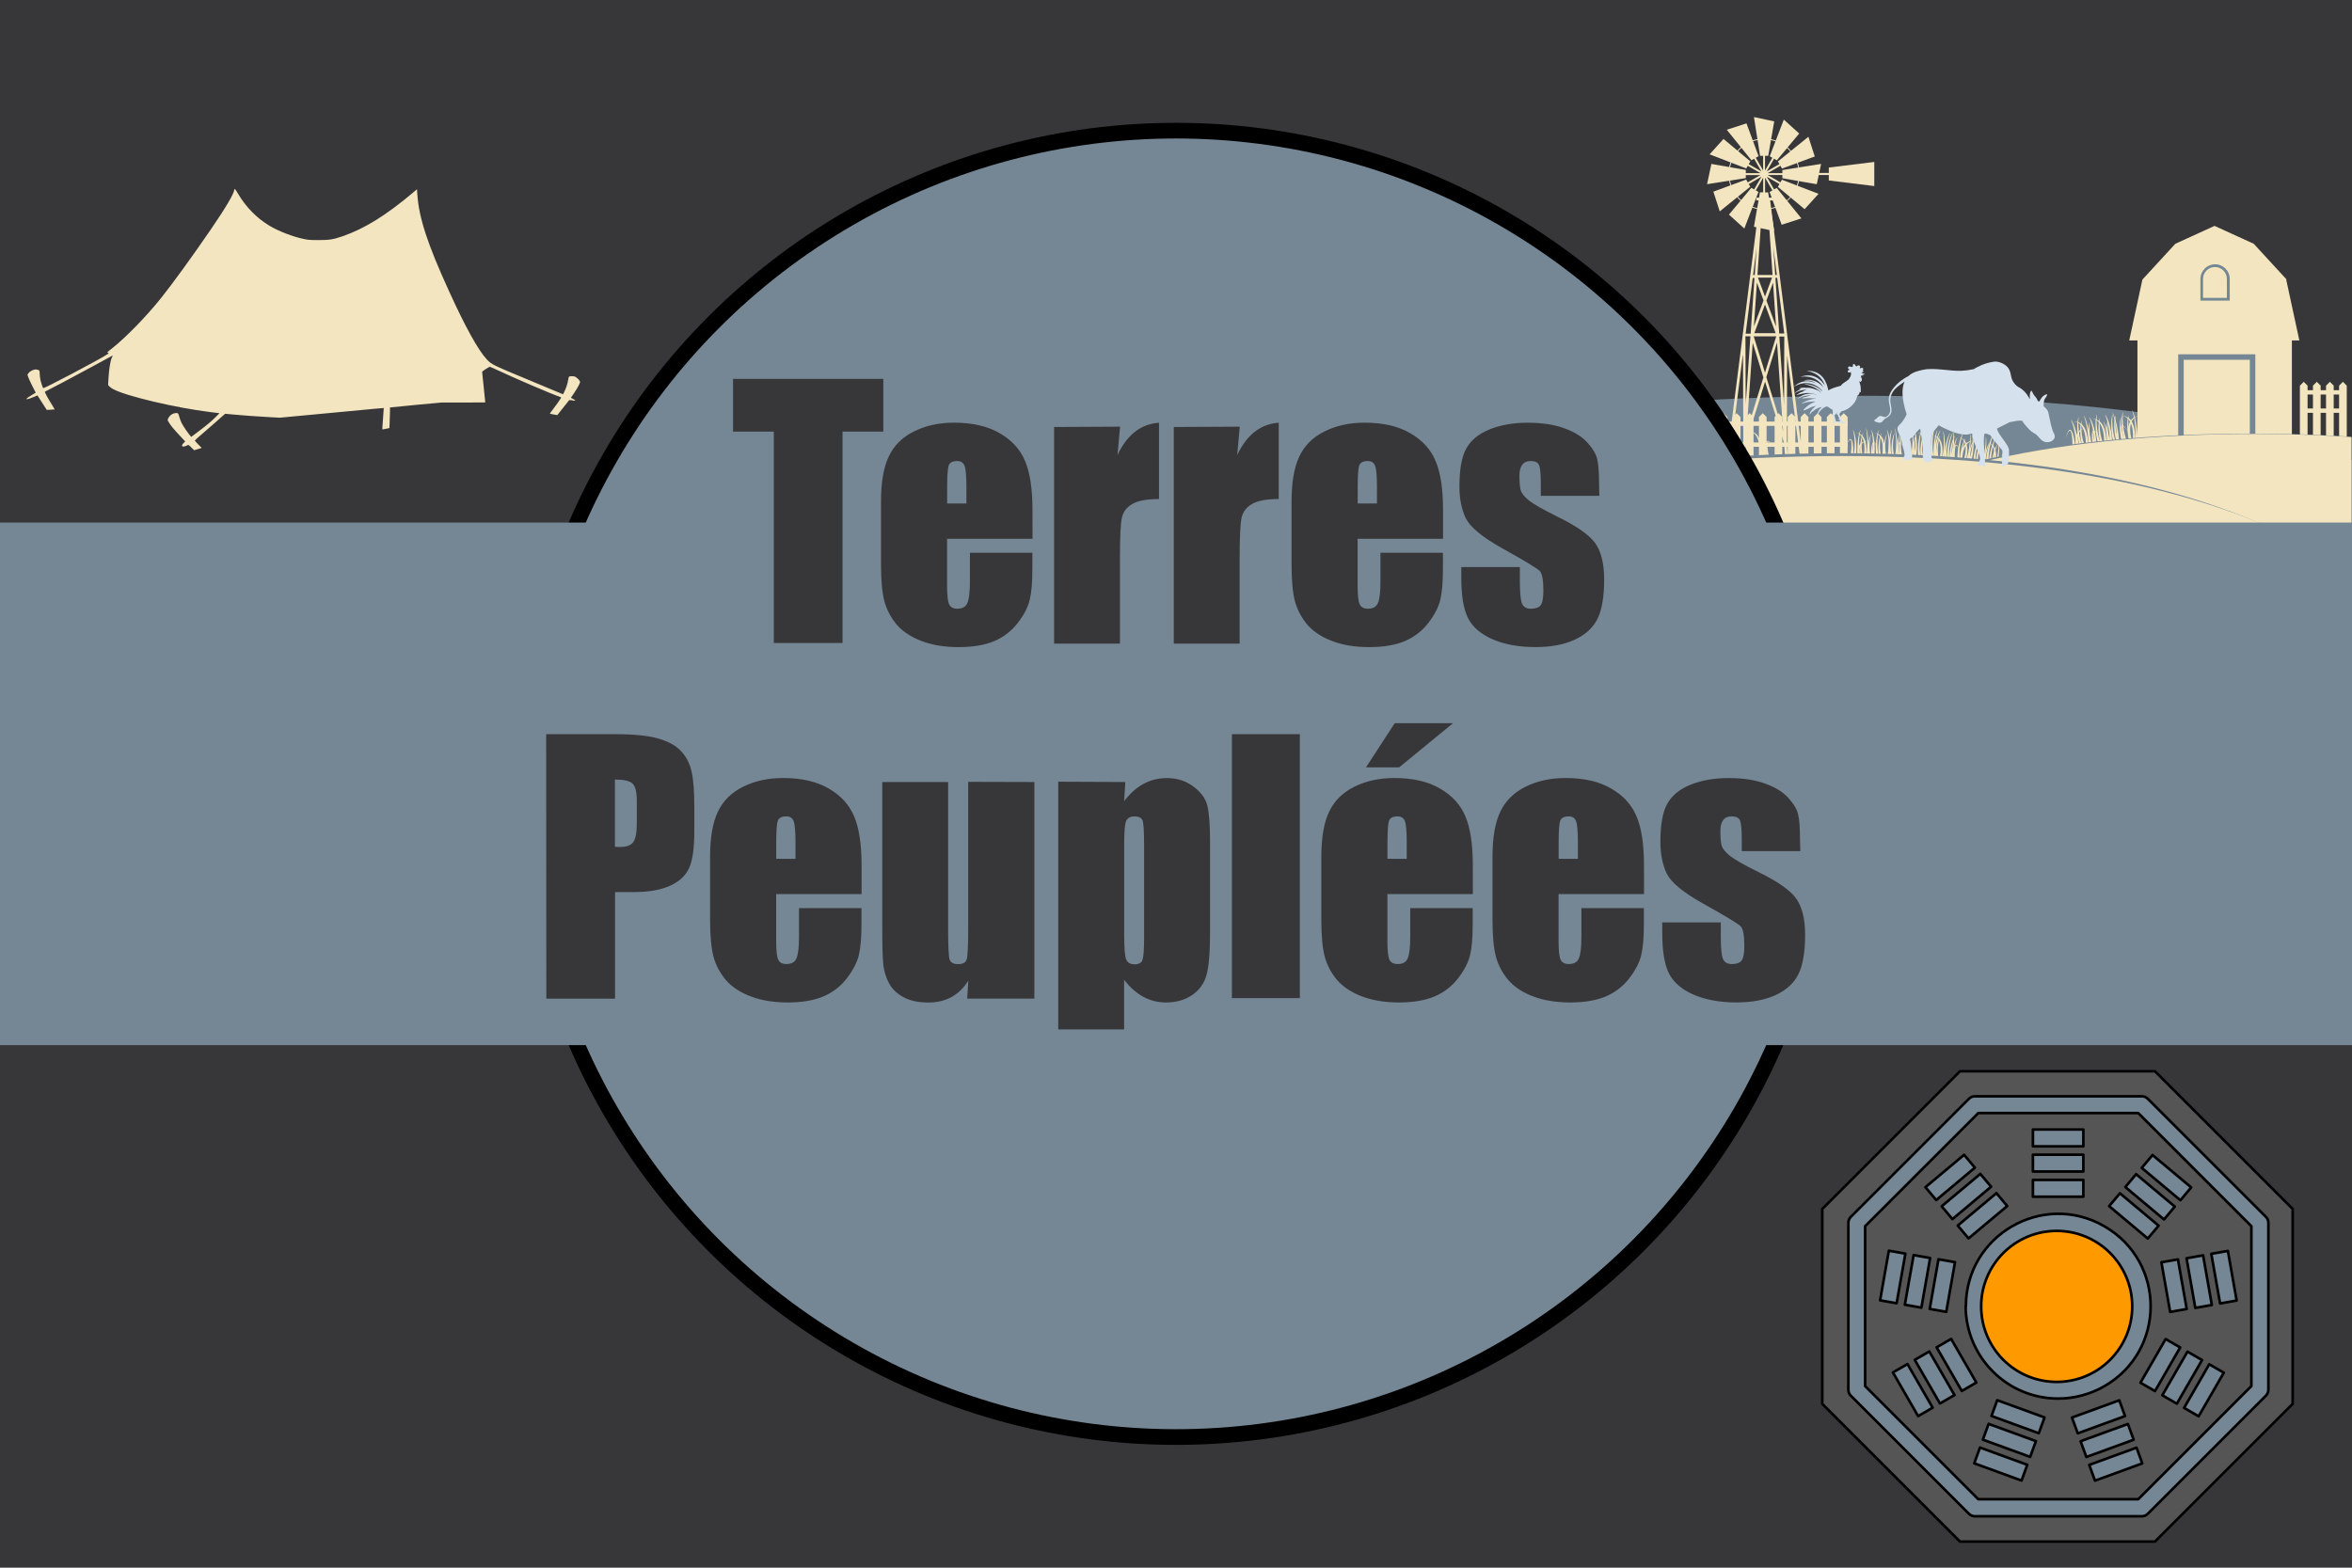<svg width="900" height="600" version="1.1" xmlns="http://www.w3.org/2000/svg">
 <title>GeoBrol - Drapeau des Terres Peuplées - Entre-Deux Mondes, Le Talisman (fictif)</title>
 <style>.f{fill:#37373a;}.h,.l{fill:#758694;}.j,.k{fill:#d5e1ec;}
  .i{fill:#f2e5bf;}
  .t{fill:#555;stroke:#000;stroke-linecap:round;stroke-linejoin:round;stroke-miterlimit:10;}</style>
 <path class="f" d="M900 0H0v600h900z"/>
 <g class="i">
  <path class="h" d="m900 206h-262v-51.8s31-2.72 74.4-2.72c1.82 0 3.66 5e-3 5.52 0.015v1e-3c2.32 0.012 4.68 0.033 7.07 0.062 54.1 0.668 123 5.91 176 24.9v29.5"/>
  <path d="m668 155-0.102-26.3h1.9l-1.8 26.3zm6.79-10.6-6.45 20.9 2.34-34.1 4.11 13.3zm1.09 0 4.1-13.3 2.33 34-6.43-20.8zm6.8 10.9-1.82-26.5h1.9l-0.086 26.5zm-14.7-27.6 2.7-21.3h0.67l-1.46 21.3h-1.91zm11.7 1.04-4.3 13.9-4.31-13.9h8.61zm0.36-22.4 2.7 21.3h-1.91l-1.46-21.3h0.67zm-1.46-11.6 1.33 10.5h-0.61l-0.72-10.5zm-7.13 10.5h-0.61l1.33-10.5-0.72 10.5zm3-28.5h1.86l1.95 28.5h-5.76l1.95-28.5zm-3.31 48.2 1.15-16.8 2.53 6.84-3.68 9.95zm8.32 2.58h-8.16l4.08-11 4.08 11zm-4.08-14-2.69-7.28h5.38l-2.69 7.28zm3.08-5.34 1.15 16.8-3.68-9.95 2.53-6.84zm-11.5 27.9 0.129 33.2-0.413 6.02 1.04 0.071 0.391-5.71 1e-3 1e-3 7.3-23.6 7.28 23.5 0.399 5.82 1.04-0.071-0.396-5.79h0.011l0.108-33.4 4.97 39.2 1.03-0.131-12.5-98.5h1.29v-1.04h-6.55v1.04h1.29l-12.5 98.5 1.03 0.131 4.97-39.3"/>
  <path d="m665 75.3 4.75-3.84-0.585-1.01 4.86-2.81-2.81 4.86-1.07-0.616-3.9 4.68c-0.444-0.393-0.861-0.816-1.25-1.26zm5.68 3.86 2.2-5.71-1.01-0.584 2.81-4.86v5.61h-1.23l-1.04 6.02c-0.588-0.12-1.16-0.28-1.72-0.475zm6.85 0.501-0.952-6.04h-1.17v-5.61l2.81 4.86-1.07 0.615 2.1 5.72c-0.558 0.188-1.13 0.34-1.72 0.452zm6.18-3-3.84-4.75-1.01 0.585-2.8-4.86 4.86 2.81-0.616 1.07 4.68 3.9c-0.394 0.445-0.817 0.862-1.27 1.25zm3.86-5.68-5.71-2.2-0.585 1.01-4.86-2.81h5.61v1.23l6.01 1.04c-0.12 0.588-0.28 1.16-0.474 1.72zm0.5-6.85-6.04 0.953v1.17h-5.61l4.86-2.81 0.616 1.07 5.72-2.1c0.187 0.559 0.339 1.13 0.451 1.72zm-3-6.18-4.75 3.84 0.585 1.01-4.86 2.8 2.8-4.86 1.07 0.615 3.9-4.68c0.445 0.394 0.862 0.817 1.25 1.27zm-5.68-3.86-2.2 5.71 1.01 0.585-2.81 4.86v-5.61h1.23l1.04-6.01c0.588 0.119 1.16 0.279 1.72 0.474zm-6.85-0.501 0.953 6.04h1.17v5.61l-2.81-4.86 1.07-0.615-2.11-5.72c0.559-0.188 1.13-0.34 1.72-0.452zm-6.18 3 3.84 4.75 1.01-0.585 2.81 4.86-4.86-2.8 0.616-1.07-4.68-3.9c0.394-0.444 0.816-0.862 1.27-1.25zm-3.86 5.68 5.71 2.2 0.585-1.01 4.86 2.81h-5.61v-1.23l-6.01-1.04c0.119-0.587 0.279-1.16 0.474-1.72zm-0.501 6.85 6.04-0.952v-1.17h5.61l-4.86 2.81-0.616-1.07-5.72 2.1c-0.187-0.558-0.339-1.13-0.452-1.72zm0.126 1.84-6.5 2.39 2.44 7.55 6.66-5.39c0.403 0.467 0.836 0.906 1.3 1.31l-4.44 5.32 5.89 5.32 3.07-7.99c0.578 0.202 1.17 0.368 1.78 0.492l-1.18 6.82 7.76 1.66-1.33-8.45c0.612-0.116 1.21-0.273 1.79-0.469l2.39 6.5 7.55-2.44-5.39-6.66c0.466-0.403 0.905-0.836 1.31-1.3l5.32 4.44 5.32-5.89-7.99-3.07c0.202-0.578 0.369-1.17 0.492-1.78l6.82 1.18 1.66-7.76-8.45 1.33c-0.116-0.611-0.273-1.21-0.468-1.79l6.5-2.39-2.44-7.55-6.66 5.39c-0.402-0.467-0.836-0.906-1.3-1.31l4.44-5.32-5.89-5.32-3.07 7.99c-0.578-0.202-1.17-0.368-1.78-0.492l1.18-6.82-7.76-1.66 1.33 8.45c-0.611 0.116-1.21 0.273-1.79 0.469l-2.39-6.5-7.55 2.44 5.39 6.66c-0.466 0.403-0.905 0.836-1.31 1.3l-5.32-4.44-5.32 5.89 7.99 3.07c-0.202 0.578-0.368 1.17-0.491 1.78l-6.82-1.18-1.66 7.76 8.45-1.33c0.116 0.612 0.274 1.21 0.469 1.79"/>
  <path d="m689 66.2h10.8v-2.08l17.4-2.14v9.23l-17.4-2.14v-2.08h-10.8v-0.775"/>
  <path d="m875 107-12.6-13.7-15-6.85-15 6.85-12.6 13.7-5.04 23.3h65.1l-5.04-23.3"/>
  <path d="m877 168h-59.1v-38.7h59.1v38.7"/>
  <path class="l" d="m863 168h-2.1v-30.3h-25.3v30.3h-2.1v-32.4h29.5v32.4"/>
  <path class="l" d="m843 114h9.12v-7.25c0-2.52-2.05-4.56-4.56-4.56-2.52 0-4.56 2.05-4.56 4.56v7.25zm10.2 1.05h-11.2v-8.3c0-3.09 2.52-5.61 5.61-5.61 3.1 0 5.61 2.52 5.61 5.61v8.3"/>
  <path d="m709 175c1.04-3.04 0.842-7.8 0-10.6 1.07 1.62 1.75 6.59 1.12 10.6h-1.12"/>
  <path d="m713 175c-0.957-2.68-0.77-6.87 0-9.35-0.978 1.42-1.61 5.81-1.02 9.35h1.02"/>
  <path d="m712 175c-0.957-3.04-0.771-7.8 0-10.6-0.978 1.62-1.61 6.59-1.02 10.6h1.02"/>
  <path d="m712 175c-0.957-2.2-0.668-6.07 3.04-6.36-4.13 0.182-4.64 3.45-4.06 6.36h1.02"/>
  <path d="m708 175c0.772-4.4 0.927-10.1-1.77-4.03 2.31-6.29 3.2-1.35 2.89 4.03h-1.12"/>
  <path d="m716 175c-0.887-2.53-0.714-6.48 0-8.83-0.906 1.34-1.49 5.48-0.947 8.83h0.947"/>
  <path d="m714 175c0.813-3.24 0.654-8.29 0-11.3 0.83 1.72 1.36 7.01 0.867 11.3h-0.867"/>
  <path d="m713 175c0.935-3.24 0.653-8.92-2.97-9.35 4.04 0.267 4.54 5.07 3.96 9.35h-0.998"/>
  <path d="m717 175c-0.655-3.66-0.787-8.36 1.5-3.35-1.96-5.23-2.72-1.12-2.45 3.35h0.947"/>
  <path d="m716 175c1.04-3.04 0.842-7.8 0-10.6 1.07 1.62 1.75 6.59 1.12 10.6h-1.12"/>
  <path d="m720 175c-0.957-2.68-0.77-6.87 0-9.35-0.978 1.42-1.61 5.81-1.02 9.35h1.02"/>
  <path d="m719 175c-0.957-3.04-0.771-7.8 0-10.6-0.978 1.62-1.61 6.59-1.02 10.6h1.02"/>
  <path d="m730 175c-0.828-3.1-0.313-8.44 3.41-8.69-4.14 0.078-4.84 4.58-4.43 8.65l1.02 0.043"/>
  <path d="m722 175c-0.888-2.53-0.715-6.48 0-8.83-0.907 1.34-1.49 5.48-0.947 8.83h0.947"/>
  <path d="m720 175c0.812-2.34 0.654-5.99 0-8.16 0.831 1.24 1.36 5.06 0.867 8.16h-0.867"/>
  <path d="m720 175c0.935-3.24 0.653-8.92-2.97-9.35 4.04 0.267 4.54 5.07 3.96 9.35h-0.998"/>
  <path d="m722 175c1.04-3.04 0.841-7.8 0-10.6 1.07 1.62 1.75 6.59 1.12 10.6h-1.12"/>
  <path d="m725 175c-0.956-2.68-0.77-6.87 0-9.35-0.977 1.42-1.6 5.81-1.02 9.35h1.02"/>
  <path d="m724 175c-0.957-3.04-0.771-7.8 0-10.6-0.978 1.62-1.61 6.59-1.02 10.6h1.02"/>
  <path d="m727 175c-0.887-2.53-0.715-6.48 0-8.83-0.907 1.34-1.49 5.48-0.948 8.83h0.948"/>
  <path d="m725 175c0.812-3.24 0.654-8.29 0-11.3 0.83 1.72 1.36 7.01 0.868 11.3h-0.868"/>
  <path d="m730 175c-0.957-2.68-0.77-6.87 0-9.35-0.978 1.42-1.6 5.81-1.02 9.35h1.02"/>
  <path d="m728 175c-0.957-3.04-0.77-7.8 0-10.6-0.978 1.62-1.61 6.59-1.02 10.6h1.02"/>
  <path d="m733 175c-0.779-2.57-0.44-6.51 0.373-8.82-0.963 1.3-1.72 5.41-1.32 8.78l0.946 0.04"/>
  <path d="m731 175c0.948-3.2 1-8.26 0.476-11.3 0.757 1.75 1.07 7.06 0.391 11.3l-0.867-0.036"/>
  <path d="m730 175c1.07-3.2 1.03-8.88-2.57-9.47 4.02 0.437 4.32 5.26 3.57 9.51l-0.997-0.042"/>
  <path d="m732 175c1.17-3 1.17-7.76 0.447-10.6 0.999 1.66 1.47 6.66 0.667 10.7l-1.11-0.047"/>
  <path d="m736 175c-0.843-2.72-0.48-6.89 0.394-9.34-1.04 1.38-1.85 5.73-1.42 9.3l1.02 0.043"/>
  <path d="m735 175c-0.828-3.08-0.441-7.82 0.448-10.6-1.05 1.58-1.88 6.52-1.47 10.6l1.02 0.043"/>
  <path d="m739 175c-0.78-2.56-0.44-6.51 0.372-8.82-0.962 1.31-1.72 5.41-1.32 8.78l0.946 0.04"/>
  <path d="m737 175c0.949-3.2 1-8.26 0.476-11.3 0.758 1.75 1.07 7.06 0.391 11.3l-0.867-0.037"/>
  <path d="m736 175c1.07-3.2 1.03-8.88-2.57-9.47 4.02 0.438 4.32 5.25 3.57 9.51l-0.997-0.043"/>
  <path d="m740 175c-0.903-3.62-0.463-9.19 0.525-12.5-1.16 1.85-2.09 7.66-1.65 12.4l1.12 0.047"/>
  <path d="m742 176c-0.843-2.72-0.48-6.89 0.395-9.34-1.04 1.38-1.85 5.73-1.42 9.3l1.02 0.043"/>
  <path d="m741 175c-0.828-3.08-0.441-7.82 0.448-10.6-1.04 1.58-1.88 6.52-1.47 10.6l1.02 0.043"/>
  <path d="m741 175c-0.496-3.15 0.393-7.83 1.57-10.5-1.21 1.46-2.56 6.28-2.58 10.4l1.01 0.151"/>
  <path d="m743 176c0.949-3.2 1-8.26 0.476-11.3 0.757 1.75 1.07 7.06 0.391 11.3l-0.867-0.037"/>
  <path d="m742 176c1.07-3.2 1.03-8.88-2.57-9.47 4.02 0.437 4.32 5.25 3.57 9.51l-0.998-0.043"/>
  <path d="m727 175c-0.655-3.66-0.787-8.36 1.5-3.35-1.96-5.23-2.72-1.12-2.45 3.35h0.947"/>
  <path d="m751 177c-0.448-3.17 0.706-8.42 4.43-8.22-4.12-0.422-5.36 3.97-5.44 8.05l1.01 0.166"/>
  <path d="m747 176c-0.628-2.78 0.062-6.91 1.13-9.28-1.14 1.3-2.29 5.57-2.14 9.16l1.02 0.123"/>
  <path d="m746 176c-0.584-3.14 0.172-7.84 1.28-10.5-1.16 1.49-2.39 6.35-2.29 10.4l1.01 0.123"/>
  <path d="m745 176c-0.585-3.14 0.171-7.84 1.28-10.5-1.16 1.49-2.39 6.35-2.29 10.4l1.02 0.123"/>
  <path d="m748 176c-0.576-2.62 0.071-6.52 1.06-8.76-1.06 1.23-2.14 5.26-2 8.65l0.941 0.115"/>
  <path d="m746 176c1.2-3.12 1.65-8.15 1.36-11.2 0.618 1.81 0.51 7.12-0.499 11.3l-0.861-0.104"/>
  <path d="m751 177c-0.628-2.78 0.062-6.91 1.13-9.28-1.14 1.3-2.29 5.57-2.14 9.16l1.01 0.123"/>
  <path d="m750 176c-0.583-3.14 0.175-7.83 1.28-10.5-1.16 1.49-2.39 6.35-2.29 10.4l1.01 0.122"/>
  <path d="m754 177c-0.466-2.64 0.346-6.51 1.43-8.71-1.11 1.18-2.36 5.17-2.37 8.56l0.935 0.153"/>
  <path d="m752 177c1.33-3.06 1.99-8.08 1.83-11.1 0.541 1.83 0.209 7.14-0.975 11.3l-0.856-0.141"/>
  <path d="m751 177c1.45-3.04 2.09-8.7-1.41-9.71 3.94 0.919 3.65 5.74 2.4 9.87l-0.985-0.162"/>
  <path d="m753 177c1.52-2.84 2.1-7.56 1.72-10.5 0.792 1.77 0.661 6.79-0.621 10.7l-1.1-0.181"/>
  <path d="m757 178c-0.509-2.8 0.354-6.9 1.52-9.23-1.2 1.25-2.53 5.47-2.52 9.06l1.01 0.165"/>
  <path d="m756 178c-0.451-3.16 0.504-7.82 1.72-10.5-1.23 1.44-2.65 6.24-2.73 10.3l1.01 0.166"/>
  <path d="m760 178c-0.465-2.64 0.346-6.51 1.43-8.71-1.11 1.18-2.36 5.17-2.37 8.56l0.935 0.154"/>
  <path d="m758 178c1.33-3.06 1.99-8.08 1.83-11.1 0.54 1.83 0.208 7.14-0.976 11.3l-0.856-0.141"/>
  <path d="m757 178c1.45-3.04 2.09-8.69-1.41-9.71 3.94 0.918 3.65 5.74 2.4 9.87l-0.985-0.162"/>
  <path d="m761 178c-0.461-3.7 0.648-9.18 2.02-12.3-1.37 1.7-3 7.35-3.13 12.1l1.11 0.184"/>
  <path d="m763 179c-0.509-2.8 0.354-6.9 1.52-9.23-1.2 1.25-2.53 5.47-2.52 9.06l1.01 0.166"/>
  <path d="m762 178c-0.451-3.16 0.504-7.82 1.72-10.5-1.23 1.44-2.65 6.24-2.73 10.3l1.01 0.166"/>
  <path d="m763 179c1.33-3.06 1.99-8.08 1.83-11.1 0.54 1.83 0.208 7.14-0.976 11.3l-0.856-0.14"/>
  <path d="m762 179c1.45-3.04 2.09-8.7-1.41-9.71 3.94 0.918 3.65 5.74 2.4 9.87l-0.984-0.162"/>
  <path d="m748 176c-0.21-3.71 0.226-8.4 1.9-3.14-1.32-5.42-2.56-1.44-2.84 3.03l0.94 0.114"/>
  <path d="m674 175c0.662-3.57 0.145-9.06-0.772-12.3 1.02 1.81 1.96 7.53 1.72 12.2l-0.944 0.06"/>
  <path d="m673 175c0.795-3.58 0.1-9.74-3.86-9.96 4.41 0.014 5.28 5.2 4.95 9.89l-1.08 0.068"/>
  <path d="m677 175c-0.962-3.93-1.43-9.04 1.4-3.74-2.49-5.54-3.03-1.03-2.43 3.81l1.03-0.065"/>
  <path d="m766 179c-0.054-3.72 0.579-8.38 2.03-3.06-1.09-5.47-2.5-1.55-2.96 2.9l0.935 0.153"/>
  <path d="m794 172c0.672-3.44-0.259-8.54-1.59-11.5 1.39 1.58 2.88 6.85 2.79 11.3l-1.2 0.166"/>
  <path d="m798 171c-1.43-2.75-1.86-7.29-1.4-10.1-0.842 1.68-0.864 6.5 0.297 10.2l1.1-0.153"/>
  <path d="m797 171c-1.49-3.14-2-8.3-1.59-11.5-0.813 1.89-0.747 7.35 0.486 11.6l1.1-0.153"/>
  <path d="m796 171c-1.36-2.23-1.63-6.45 2.32-7.32-4.43 0.814-4.49 4.42-3.43 7.47l1.1-0.153"/>
  <path d="m793 172c0.173-4.86-0.506-11-2.51-4.08 1.55-7.13 3.25-1.94 3.72 3.91l-1.2 0.167"/>
  <path d="m801 171c-1.34-2.6-1.74-6.89-1.32-9.52-0.777 1.59-0.786 6.13 0.299 9.66l1.02-0.141"/>
  <path d="m799 171c0.393-3.61-0.534-9.04-1.69-12.2 1.15 1.73 2.52 7.36 2.62 12.1l-0.936 0.129"/>
  <path d="m798 171c0.524-3.63-0.63-9.72-4.6-9.64 4.4-0.317 5.65 4.79 5.68 9.49l-1.08 0.149"/>
  <path d="m802 171c-1.25-3.85-2.1-8.9 1.12-3.84-2.9-5.34-3.1-0.804-2.14 3.98l1.02-0.143"/>
  <path d="m801 171c0.671-3.44-0.259-8.54-1.59-11.5 1.39 1.58 2.88 6.85 2.79 11.3l-1.2 0.167"/>
  <path d="m805 170c-1.43-2.75-1.86-7.29-1.4-10.1-0.843 1.68-0.864 6.5 0.296 10.2l1.1-0.153"/>
  <path d="m804 170c-1.49-3.14-2-8.3-1.59-11.5-0.814 1.89-0.747 7.35 0.486 11.6l1.1-0.153"/>
  <path d="m816 169c-1.36-3.22-1.6-9.06 2.38-9.88-4.45 0.703-4.54 5.67-3.48 9.99l1.11-0.106"/>
  <path d="m808 170c-1.34-2.6-1.74-6.88-1.32-9.52-0.777 1.59-0.787 6.13 0.299 9.66l1.02-0.142"/>
  <path d="m806 170c0.527-2.64-0.19-6.56-1.22-8.8 1.08 1.22 2.23 5.26 2.16 8.67l-0.936 0.129"/>
  <path d="m805 170c0.524-3.63-0.63-9.72-4.6-9.64 4.4-0.316 5.65 4.79 5.68 9.49l-1.08 0.15"/>
  <path d="m807 170c0.672-3.44-0.259-8.54-1.59-11.5 1.39 1.58 2.88 6.85 2.79 11.3l-1.2 0.167"/>
  <path d="m811 169c-1.43-2.75-1.86-7.29-1.4-10.1-0.842 1.68-0.864 6.5 0.297 10.2l1.1-0.154"/>
  <path d="m810 170c-1.49-3.14-2-8.3-1.59-11.5-0.813 1.89-0.746 7.35 0.486 11.6l1.1-0.153"/>
  <path d="m813 169c-1.34-2.6-1.74-6.89-1.32-9.52-0.777 1.59-0.787 6.14 0.299 9.66l1.02-0.142"/>
  <path d="m810 170c0.394-3.61-0.534-9.04-1.69-12.2 1.15 1.73 2.52 7.36 2.63 12.1l-0.937 0.129"/>
  <path d="m816 169c-1.43-2.75-1.86-7.29-1.4-10.1-0.842 1.68-0.864 6.5 0.297 10.2l1.1-0.154"/>
  <path d="m814 169c-1.49-3.14-2-8.3-1.59-11.5-0.813 1.89-0.746 7.35 0.487 11.6l1.1-0.154"/>
  <path d="m820 168c-1.22-2.65-1.45-6.95-0.917-9.57-0.844 1.55-1.04 6.1-0.11 9.67l1.03-0.099"/>
  <path d="m817 169c0.545-3.6-0.152-9.06-1.17-12.2 1.08 1.78 2.21 7.46 2.12 12.2l-0.941 0.091"/>
  <path d="m816 169c0.677-3.61-0.219-9.74-4.19-9.83 4.4-0.13 5.44 5.02 5.27 9.72l-1.08 0.104"/>
  <path d="m819 169c0.816-3.41 0.101-8.54-1.1-11.5 1.33 1.64 2.59 6.96 2.31 11.4l-1.21 0.116"/>
  <path d="m813 169c-1.26-3.85-2.1-8.9 1.12-3.84-2.9-5.34-3.1-0.805-2.14 3.98l1.02-0.142"/>
  <path d="m645 181h-2.94v-21.4l1.47-1.47 1.47 1.47v21.4"/>
  <path d="m651 181h-2.94v-21.4l1.47-1.47 1.47 1.47v21.4"/>
  <path d="m656 181h-2.94v-21.4l1.47-1.47 1.47 1.47v21.4"/>
  <path d="m661 181h-2.94v-21.4l1.47-1.47 1.47 1.47v21.4"/>
  <path d="m666 181h-2.94v-21.4l1.47-1.47 1.47 1.47v21.4"/>
  <path d="m671 181h-2.94v-21.4l1.47-1.47 1.47 1.47v21.4"/>
  <path d="m676 181h-2.94v-21.4l1.47-1.47 1.47 1.47v21.4"/>
  <path d="m682 181h-2.94v-21.4l1.47-1.47 1.47 1.47v21.4"/>
  <path d="m687 181h-2.94v-21.4l1.47-1.47 1.47 1.47v21.4"/>
  <path d="m692 181h-2.94v-21.4l1.47-1.47 1.47 1.47v21.4"/>
  <path d="m697 181h-2.94v-21.4l1.47-1.47 1.47 1.47v21.4"/>
  <path d="m702 181h-2.94v-21.4l1.47-1.47 1.47 1.47v21.4"/>
  <path d="m707 181h-2.94v-21.4l1.47-1.47 1.47 1.47v21.4"/>
  <path d="m707 163h-63.3v-1.66h63.3v1.66"/>
  <path d="m707 171h-63.3v-1.66h63.3v1.66"/>
  <path d="m883 169h-2.94v-21.4l1.47-1.47 1.47 1.47v21.4"/>
  <path d="m888 169h-2.94v-21.4l1.47-1.47 1.47 1.47v21.4"/>
  <path d="m893 169h-2.94v-21.4l1.47-1.47 1.47 1.47v21.4"/>
  <path d="m898 169h-2.94v-21.4l1.47-1.47 1.47 1.47v21.4"/>
  <path d="m897 151h-16.1v-1.66h16.1v1.66"/>
  <path d="m897 158h-16.1v-1.66h16.1v1.66"/>
  <path class="l" d="m759 176c-38.1 8.71-68.8 21.2-85.2 30h226v-38.8s-75.5-6.14-141 8.85"/>
  <path d="m762 176c-37.3 8.55-67.3 20.8-83.2 29.4h221v-38.1s-73.8-6.03-138 8.69"/>
  <path class="l" d="m637 177v29h240c-93.4-47.5-240-29-240-29"/>
  <path d="m637 178v28.1h241c-93.9-46.1-241-28.1-241-28.1"/>
  <path class="j" d="m702 159v-2e-3c0.017-2e-3 0.195-0.123 0.177-0.216 0.341-0.398 0.695-0.79 1.05-1.18l0.02 1e-3c-0.154 0.202-0.601 0.693-0.484 1.01 0.047 0.123 0.283-0.085 0.382 0.023 0.04 0.253 0.443 1.01 0.731 1.69 0.031 0.074-0.943 0.216-0.915 0.287 0.013 0.035 1.03 1e-3 1.04 0.036 0.173 0.469 0.246 0.854 0.038 0.94 0.018 0.042 0.037 0.077 0.057 0.112-0.135-0.074-0.275-0.141-0.443-0.209-0.313-0.125-0.758-0.208-1.09-0.211-0.073-0.294-0.66-2.28-0.562-2.28zm-10.6-9.86c-0.474 0.14-0.941 0.322-1.39 0.535-0.096 0.045-0.117 0.128-0.096 0.204-0.853 0.073-1.72 0.828-2.49 1.3-0.099 0.061 0.238 6e-3 0.356-0.026 2.5-0.69 3.78-0.937 5.82-0.521 0.722 0.148 1.42 0.393 2.08 0.716-2.26-0.987-5.25-1.25-8.22 1.53 0 0 2.41-1.73 5.53-1.44-1.13 0.135-2.4 0.459-3.35 0.923-0.227 0.111 0.04 0.171 0.59 0.11 1.63-0.182 3.21-0.089 4.8 0.029-0.461 0.051-0.921 0.12-1.38 0.218-1.14 0.242-3.16 0.799-4.35 1.84-0.17 0.148 0.732-0.25 0.95-0.326 1.48-0.509 3.02-0.54 4.56-0.567-0.631 0.223-1.24 0.502-1.84 0.827-0.821 0.449-2.52 1.72-2.97 2.58-0.055 0.104 1.25-0.211 2.48-0.967 0.58-0.357 1.81-0.611 2.46-0.822-0.797 0.588-2.53 2.23-2.49 3.37 5e-3 0.18 0.475-0.617 0.879-0.949 0.908-0.748 1.64-1.2 2.37-1.53 0.609-0.275 1.01-0.323 1.52-0.398-1.12 0.8-1.88 1.95-1.76 3.61 0 0 0.297-2.42 3.34-3.82 0.643 0.017 1 0.31 1.75 0.911 0.08 0.065 0.497 0.267 0.57 0.228 0.034 0.103 0.252 0.937 0.264 1.09-0.016 0.071-0.206 0.631-0.228 0.703-0.095 0.3-0.067 0.319-0.019 0.504 0.029-0.03 0.186-0.141 0.193-0.082 0.073 0.557 0.24 1.02 0.411 1.51 0.034 0.098-1.01 0.159-0.972 0.26 0.017 0.05 1.11 0.139 1.13 0.191 0.049 0.152 0.096 0.31 0.139 0.475-7e-3 0-0.995 0.375-0.83 0.48 0.357 0.229 0.475 0.108 0.949 0 0.492-0.11 0.515-0.072 1.14 0 0.219 0.026 1.26 0.241 1.27 0.169 0.134 0.019 0.289 0.018 0.474 0.016 1-0.013 1.63 0.058 1.53-0.053-0.359-0.407-1.3-0.31-1.6-0.685-0.129-0.31-1.1-2.67-1.14-2.74 0.101-0.329 0.474-0.738 0.788-1.1 2.15-0.474 4.24-1.98 5.31-3.89 0.373-0.621 0.63-1.32 0.724-2.09 0.512-0.05 0.859-0.845 0.942-1.35 0.028-0.042 0.049-0.083 0.059-0.126 0.036 0.212 0.38 0.202 0.38-0.033-1e-3 -1.9 8e-3 -2.36-0.649-4.14 0.17-0.041 0.209 0.596 0.668 0.264 1.11-0.8-0.413-2.12 0.141-2.29 0.259-0.078 0.843-0.077 1.11-0.149 0.109-0.029-0.763-0.303-0.835-0.317 0.354-0.048 1.38-0.113 1.2-0.167-0.435-0.132-0.87-0.266-1.3-0.397-8e-3 -0.06-0.022-0.119-0.038-0.177 0.125-0.031 0.251-0.077 0.355-0.115 0.148-0.055 0.357-0.139 0.396-0.314 0.033-0.154-0.092-0.237-0.227-0.247-0.076-5e-3 -0.149 4e-3 -0.222 0.016 0.067-0.077 0.128-0.162 0.188-0.249 0.126-0.185 0.241-0.42 0.113-0.636-0.129-0.218-0.317-0.266-0.55-0.253-0.147 8e-3 -0.274 0.042-0.413 0.094-0.066 0.025-0.124 0.064-0.181 0.102-0.063 2e-3 -0.109-0.037-0.143-0.099 6e-3 -0.156 0.128-0.373 0.131-0.492 0.011-0.581-0.713-0.641-0.853-0.503-1.01 0.996-0.822-0.727-1.68-0.547-0.505 0.106-2e-3 1.11-0.481 1.12-0.409 6e-3 -1.21-0.437-1.5-0.011-0.363 0.544 0.011 0.633 0.503 1.04-1.59 0.613-0.285 1.55 0.582 0.833-0.181 0.278-0.166 0.523 8e-3 0.937l-0.04 0.036c-0.056 0.037-0.093 0.1-0.076 0.183l9e-3 0.047c-0.03 0.142-0.064 0.283-0.095 0.425-0.174 0.322-0.343 0.649-0.537 0.957-0.077 0.124-0.16 0.24-0.243 0.354l-0.097 0.021c-0.805 0.785-1.91 1.22-2.68 2.02-0.087 0.091 2e-3 0.22 0.115 0.199l0.043-0.011c-0.597 0.256-1.26 0.413-1.86 0.572-0.811 0.217-1.54 0.496-2.31 0.833-0.325 0.144-0.656 0.312-0.978 0.504-0.42-2.48-2.06-7.86-8.43-7.44 0 0 5.42 0.345 7.12 5.57-1.54-2.31-4.55-5.12-9.45-3.25 0 0 5.88-1.41 8.94 4.02-0.47-0.601-1.06-1.12-1.69-1.56-0.785-0.549-1.71-0.982-2.64-1.21-0.926-0.226-1.98-0.242-2.9-0.042-0.311 0.068-0.045 0.116 0.105 0.116 0.941 2e-3 1.87 0.024 2.77 0.338 0.509 0.178 0.959 0.434 1.38 0.739-2.29-1.08-5.39-1.48-8.48 1.42 0 0 5.6-4.02 10.8 1.25l0.028 0.087c0.028 0.088 0.057 0.177 0.085 0.267-0.466-0.494-1-0.923-1.6-1.27-0.675-0.4-1.41-0.722-2.16-0.966-0.435-0.143-0.884-0.26-1.34-0.34-0.139-0.024-1.09-0.163-1.52-0.143-0.149 7e-3 -0.064 0.084 0.08 0.133 0.081 0.027 1.02 0.233 1.14 0.254 1.43 0.381 2.85 1.01 3.99 1.9 0.407 0.318 0.759 0.682 1.06 1.09-0.032-0.024-0.064-0.048-0.097-0.071-0.464-0.478-1-0.854-1.63-1.1-0.231-0.089-0.462-0.157-0.695-0.209-1.05-0.423-2.24-0.68-3.5-0.555-0.943-0.117-1.97-0.09-2.59 0.404-0.042 0.033 0.484 3e-3 0.891-2e-3 -0.91 0.346-1.84 0.917-2.77 1.79 0 0 2.09-1.5 4.9-1.47"/>
  <path class="k" d="m786 166c-0.952-1.66-1.5-4.92-1.91-6.79-0.155-0.696-0.251-1.53-0.627-2.15-0.364-0.598-0.916-1.11-1.45-1.59-0.012-0.245-0.015-0.49-1e-3 -0.734 0.046-0.761 0.131-1.72 0.583-2.28 0.616-0.772 0.962-1.65 0.618-1.58-1.67 0.371-2.48 2.08-2.87 2.83-0.092-0.046-0.181-0.09-0.267-0.13-0.124-0.058-0.255-0.108-0.385-0.161-0.028-0.857-1.03-1.65-1.52-2.41-0.68-1.05-0.761-2.38-1.36-0.588-0.216 0.649-0.11 1.99-0.021 2.17-0.116-0.036-0.194-0.065-0.232-0.034-0.087-0.267-1.48-3-3.92-4.27-1.51-0.783-2.6-2.39-2.96-3.79-0.338-1.27-0.307-2.17-1.02-3.36-1.13-1.88-3.95-2.94-5.56-2.72-3.68 0.496-6.32 1.94-7.9 2.88-1.46 0.33-2.94 0.505-4.43 0.603-4.36 0.285-10.6-1.33-14.9-0.367-1.54 0.347-3.9 0.77-5.64 2.44-2.36 1.18-4.49 2.9-6.06 5.05-1.15 1.58-1.66 3.23-1.3 5.2 0.231 1.24 0.671 2.57 0.219 3.81-0.267 0.734-0.812 1.19-1.44 1.53-0.826 0.227-1.45-0.471-2.31-0.343-0.739 0.109-1.23 1.25-2.15 1.54-0.102 0.033 0.042 0.442 0.438 0.619 0.816 0.365 1.88 0.7 2.64 5e-3 0.375-0.343 0.612-0.836 1.04-1.12 0.236-0.159 0.623-0.356 0.956-0.589 0.781-0.461 1.38-1.11 1.5-2.18 0.107-0.93-0.099-2.02-0.285-2.92-0.301-1.46-0.193-2.56 0.477-3.92 0.959-1.94 2.46-2.89 4.16-4.13 0.22-0.162 0.445-0.316 0.672-0.464-1.09 2.44-1.22 6.29 0.791 12.5-0.11 0.239-0.221 0.477-0.341 0.711-0.585 1.15-1.3 2.21-2.21 3.12-0.582 0.586-1.07 1.06-0.96 1.95 0.158 1.25 1.32 2.87 1.52 4.12 0.226 1.38 1.14 4.98 1.32 5.06 0.061 0.844-0.683 1.48-0.661 2.32 9e-3 0.347 3.62 0.109 3.53-0.171-0.021-0.066-0.045-0.121-0.071-0.172-0.026-1.37-0.138-2.73-0.392-4.08-0.123-0.657-0.359-1.33-0.455-1.99-0.094-0.655-0.038-1.16 0.124-1.61 1.43-0.618 2.33-2.85 3.78-3.74 0.437 2.71 1.19 6.93 1.06 9.68-0.045 0.94-0.187 2.1 0.647 2.77 0.586 0.466 1.28 0.404 1.93 0.185 0.264 0.122 0.622 0.014 0.749-0.311 0.039-0.018 0.077-0.036 0.115-0.054 0.461-0.224 0.298-0.79-0.067-0.97l-0.059-0.085c-0.085-1.5-0.146-3-0.174-4.5-0.032-1.69-0.245-3.59 0.633-5.11 0.615-1.07 1.54-1.91 2.24-2.92 0.728 0.393 1.45 0.802 2.2 1.15 2.64 1.22 5.37 2.4 8.29 2.41 1.25 5e-3 1.06-0.327 2.36-0.38-0.085 3.05 2.74 6.73 3.07 9.71 0.026 0.226-1 1.94-0.989 2.24 8e-3 0.167 0.78 0.272 1.1 0.214l1.68 0.277c0.237-0.043-0.018-2.16-0.022-2.4-0.059-3.37-0.733-6.58-0.178-10 0.249-0.044 1.31-0.025 2.3 0.63 1.74 2.75 4.11 4.88 4.56 5.87 0.17 0.379-0.439 5.99 0 5.95 0.779-0.066 1.59-0.506 2.03-0.844 0.367-0.279 0.571-3.09 0.518-5.32-0.052-2.13-4.44-6.15-4.55-8.27 0.052-0.029 0.104-0.056 0.156-0.085 0.439-0.247 4.09-2.09 4.62-2.33 1.6-0.185 3.24-0.864 4.84-0.508 0.346 0.6 0.762 1.18 1.24 1.71 0.62 0.703 1.27 1.42 1.95 2.06 0.564 0.537 1.23 0.828 1.87 1.26 1.39 0.937 1.89 2.47 3.48 2.97 2.34 0.735 4.77-1.07 3.62-3.09"/>
 </g>
 <g class="h">
  <circle cx="450" cy="300" r="250" stroke="#000" stroke-width="6"/>
  <path d="M0 200h900v200H0z"/>
 </g>
 <g class="t">
  <path class="h" d="m752 415-49.8 49.8v70.4l49.8 49.8h70.4l49.8-49.8v-70.4l-49.8-49.8h-70.4z"/>
  <circle cx="787" cy="500" r="28.9" fill="#f90"/>
  <path d="m757 426-43.3 43.3v61.2l43.3 43.3h61.2l43.3-43.3v-61.2l-43.3-43.3h-61.2zm60.4 23.4 14.8 12.4-4.13 4.92-14.8-12.4 4.13-4.92zm16 32.6 3.35 19-6.33 1.12-3.35-19 6.33-1.12zm-22.2-25.3 14.8 12.4-4.14 4.92-14.8-12.4 4.16-4.92zm-33.3-24.4h19.3v6.43h-19.3v-6.43zm0 9.64h19.3v6.43h-19.3v-6.43zm0 9.64h19.3v6.43h-19.3v-6.43zm-9.83 10-14.8 12.4-4.13-4.92 14.8-12.4 4.13 4.92zm-10.3-12.3 4.13 4.92-14.8 12.4-4.12-4.92 14.8-12.4zm-9.68 33.8-3.35 19-6.33-1.12 3.35-19 6.33 1.11zm3.48-41.1 4.13 4.92-14.8 12.4-4.13-4.93 14.8-12.4zm-13 39.5-3.35 19-6.33-1.12 3.36-19 6.31 1.12zm-15.8-2.8 6.33 1.12-3.35 19-6.33-1.12 3.35-19zm11.2 63.3-9.64-16.7 5.57-3.21 9.64 16.7-5.57 3.22zm8.36-4.82-9.64-16.7 5.57-3.21 9.64 16.7-5.57 3.21zm-1.28-21.5 5.57-3.21 9.64 16.7-5.57 3.22-9.64-16.7zm32.5 51-18.1-6.6 2.2-6.04 18.1 6.6-2.2 6.04zm3.3-9.06-18.1-6.6 2.2-6.04 18.1 6.6-2.2 6.04zm3.3-9.06-18.1-6.6 2.2-6.04 18.1 6.6-2.2 6.04zm-27.9-48.6c0-27.2 29.5-44.2 53-30.6 23.6 13.6 23.6 47.6 0 61.2-5.38 3.1-11.5 4.74-17.7 4.74-19.5-0.022-35.3-15.8-35.4-35.4zm40.6 42.6 18.1-6.6 2.2 6.04-18.1 6.6-2.2-6.04zm3.3 9.06 18.1-6.6 2.2 6.04-18.1 6.6-2.2-6.04zm5.5 15.1-2.2-6.04 18.1-6.6 2.2 6.03-18.1 6.6zm17.4-37.5 9.64-16.7 5.57 3.21-9.64 16.7-5.57-3.21zm8.36 4.82 9.64-16.7 5.57 3.21-9.64 16.7-5.57-3.22zm13.9 8.04-5.57-3.21 9.64-16.7 5.57 3.22-9.64 16.7zm11.2-63.3 3.35 19-6.33 1.12-3.37-19 6.35-1.11zm-6.14 20.7-6.33 1.12-3.35-19 6.33-1.12 3.35 19zm-22.7-57.4 14.8 12.4-4.13 4.92-14.8-12.4 4.13-4.92z"/>
  <path d="m750 410-52.7 52.7v74.6l52.7 52.7h74.6l52.7-52.7v-74.6l-52.7-52.7h-74.6zm118 58v63.9c0 0.852-0.337 1.67-0.942 2.27l-45.2 45.2c-0.602 0.605-1.42 0.942-2.27 0.942h-63.9c-0.852 0-1.67-0.337-2.27-0.942l-45.2-45.2c-0.601-0.604-0.942-1.42-0.942-2.27v-63.9c0-0.852 0.341-1.67 0.942-2.27l45.2-45.2c0.604-0.605 1.42-0.942 2.27-0.942h63.9c0.852 0 1.67 0.337 2.27 0.942l45.2 45.2c0.605 0.601 0.942 1.42 0.942 2.27z"/>
 </g>
 <g class="f" stroke-width="0px" style="white-space:pre">
  <path d="m209 281h26.5q10.8 0 16.5 1.69 5.81 1.69 8.69 4.88 2.94 3.19 3.94 7.75 1.06 4.5 1.06 14v8.81q0 9.69-2 14.1t-7.38 6.81q-5.31 2.38-13.9 2.38h-7.06v40.8h-26.3zm26.3 17.3v25.8q1.12 0.062 1.94 0.062 3.62 0 5-1.75 1.44-1.81 1.44-7.44v-8.31q0-5.19-1.62-6.75t-6.75-1.56zm94.4 43.9h-32.7v17.9q0 5.62 0.812 7.25t3.12 1.62q2.88 0 3.81-2.12 1-2.19 1-8.38v-10.9h23.9v6.12q0 7.69-1 11.8-0.938 4.12-4.5 8.81t-9.06 7.06q-5.44 2.31-13.7 2.31-8 0-14.1-2.31t-9.56-6.31q-3.38-4.06-4.69-8.88-1.31-4.88-1.31-14.1v-24.2q0-10.9 2.94-17.1 2.94-6.31 9.62-9.62 6.69-3.38 15.4-3.38 10.6 0 17.5 4.06 6.94 4 9.69 10.7 2.81 6.62 2.81 18.7zm-25.3-13.5v-6.06q0-6.44-0.688-8.31t-2.81-1.88q-2.62 0-3.25 1.62-0.625 1.56-0.625 8.56v6.06zm91.4-29.4v82.9h-25.7l0.438-6.88q-2.62 4.19-6.5 6.31-3.81 2.06-8.81 2.06-5.69 0-9.44-2t-5.56-5.31q-1.75-3.31-2.19-6.88-0.438-3.62-0.438-14.3v-55.9h25.2v56.4q0 9.69 0.562 11.5 0.625 1.81 3.25 1.81 2.81 0 3.31-1.88 0.562-1.88 0.562-12.1v-55.8zm34.8 0-0.438 7.31q3.38-4.44 7.44-6.62t8.88-2.19q5.88 0 10.1 3.19 4.31 3.12 5.38 7.25t1.06 14v34.9q0 11.3-1.38 16.1-1.31 4.75-5.5 7.62-4.12 2.81-10 2.81-4.69 0-8.69-2.19t-7.31-6.5v19h-25.2v-94.8zm7.19 24.1q0-7.69-0.562-9.31t-3.12-1.62q-2.5 0-3.25 1.88-0.688 1.88-0.688 9.06v34.4q0 7.5 0.75 9.38t3.25 1.88q2.44 0 3-1.69 0.625-1.75 0.625-8.38zm59.6-42.4v101h-26v-101zm66.2 61.2h-32.7v17.9q0 5.62 0.812 7.25t3.12 1.62q2.88 0 3.81-2.12 1-2.19 1-8.38v-10.9h23.9v6.12q0 7.69-1 11.8-0.938 4.12-4.5 8.81t-9.06 7.06q-5.44 2.31-13.7 2.31-8 0-14.1-2.31t-9.56-6.31q-3.38-4.06-4.69-8.88-1.31-4.88-1.31-14.1v-24.2q0-10.9 2.94-17.1 2.94-6.31 9.62-9.62 6.69-3.38 15.4-3.38 10.6 0 17.5 4.06 6.94 4 9.69 10.7 2.81 6.62 2.81 18.7zm-25.3-13.5v-6.06q0-6.44-0.688-8.31t-2.81-1.88q-2.62 0-3.25 1.62-0.625 1.56-0.625 8.56v6.06zm17.7-51.9-20.6 16.9h-12.7l11-16.9zm73.1 65.4h-32.7v17.9q0 5.62 0.812 7.25t3.12 1.62q2.88 0 3.81-2.12 1-2.19 1-8.38v-10.9h23.9v6.12q0 7.69-1 11.8-0.938 4.12-4.5 8.81t-9.06 7.06q-5.44 2.31-13.7 2.31-8 0-14.1-2.31t-9.56-6.31q-3.38-4.06-4.69-8.88-1.31-4.88-1.31-14.1v-24.2q0-10.9 2.94-17.1 2.94-6.31 9.62-9.62 6.69-3.38 15.4-3.38 10.6 0 17.5 4.06 6.94 4 9.69 10.7 2.81 6.62 2.81 18.7zm-25.3-13.5v-6.06q0-6.44-0.688-8.31t-2.81-1.88q-2.62 0-3.25 1.62-0.625 1.56-0.625 8.56v6.06zm85.1-2.94h-22.4v-4.5q0-5.75-0.688-7.25-0.625-1.56-3.25-1.56-2.12 0-3.19 1.44-1.06 1.38-1.06 4.19 0 3.81 0.5 5.62 0.562 1.75 3.19 3.88 2.69 2.12 10.9 6.19 11 5.38 14.4 10.1t3.44 13.8q0 10.1-2.62 15.3-2.62 5.12-8.81 7.94-6.12 2.75-14.8 2.75-9.62 0-16.5-3-6.81-3-9.38-8.12t-2.56-15.5v-4h22.4v5.25q0 6.69 0.812 8.69 0.875 2 3.38 2 2.69 0 3.75-1.31 1.06-1.38 1.06-5.69 0-5.94-1.38-7.44-1.44-1.5-14.7-8.88-11.1-6.25-13.6-11.3-2.44-5.12-2.44-12.1 0-9.94 2.62-14.6 2.62-4.75 8.88-7.31 6.31-2.56 14.6-2.56 8.25 0 14 2.12 5.81 2.06 8.88 5.5 3.12 3.44 3.75 6.38 0.688 2.94 0.688 9.19z"/>
  <path d="m338 145v20.2h-15.6v80.9h-26.3v-80.9h-15.6v-20.2zm57.1 61.2h-32.7v17.9q0 5.62 0.812 7.25t3.12 1.62q2.88 0 3.81-2.12 1-2.19 1-8.38v-10.9h23.9v6.12q0 7.69-1 11.8-0.938 4.12-4.5 8.81t-9.06 7.06q-5.44 2.31-13.7 2.31-8 0-14.1-2.31t-9.56-6.31q-3.38-4.06-4.69-8.88-1.31-4.88-1.31-14.1v-24.2q0-10.9 2.94-17.1 2.94-6.31 9.62-9.62 6.69-3.38 15.4-3.38 10.6 0 17.5 4.06 6.94 4 9.69 10.7 2.81 6.62 2.81 18.7zm-25.3-13.5v-6.06q0-6.44-0.688-8.31t-2.81-1.88q-2.62 0-3.25 1.62-0.625 1.56-0.625 8.56v6.06zm58.8-29.4-1 10.9q5.5-11.7 15.9-12.4v29.2q-6.94 0-10.2 1.88t-4 5.25q-0.75 3.31-0.75 15.4v32.8h-25.2v-82.9zm45.8 0-1 10.9q5.5-11.7 15.9-12.4v29.2q-6.94 0-10.2 1.88t-4 5.25q-0.75 3.31-0.75 15.4v32.8h-25.2v-82.9zm77.8 42.9h-32.7v17.9q0 5.62 0.812 7.25t3.12 1.62q2.88 0 3.81-2.12 1-2.19 1-8.38v-10.9h23.9v6.12q0 7.69-1 11.8-0.938 4.12-4.5 8.81t-9.06 7.06q-5.44 2.31-13.7 2.31-8 0-14.1-2.31t-9.56-6.31q-3.38-4.06-4.69-8.88-1.31-4.88-1.31-14.1v-24.2q0-10.9 2.94-17.1 2.94-6.31 9.62-9.62 6.69-3.38 15.4-3.38 10.6 0 17.5 4.06 6.94 4 9.69 10.7 2.81 6.62 2.81 18.7zm-25.3-13.5v-6.06q0-6.44-0.688-8.31t-2.81-1.88q-2.62 0-3.25 1.62-0.625 1.56-0.625 8.56v6.06zm85.1-2.94h-22.4v-4.5q0-5.75-0.688-7.25-0.625-1.56-3.25-1.56-2.12 0-3.19 1.44-1.06 1.38-1.06 4.19 0 3.81 0.5 5.62 0.562 1.75 3.19 3.88 2.69 2.12 10.9 6.19 11 5.38 14.4 10.1t3.44 13.8q0 10.1-2.62 15.3-2.62 5.12-8.81 7.94-6.12 2.75-14.8 2.75-9.62 0-16.5-3-6.81-3-9.38-8.12t-2.56-15.5v-4h22.4v5.25q0 6.69 0.812 8.69 0.875 2 3.38 2 2.69 0 3.75-1.31 1.06-1.38 1.06-5.69 0-5.94-1.38-7.44-1.44-1.5-14.7-8.88-11.1-6.25-13.6-11.3-2.44-5.12-2.44-12.1 0-9.94 2.62-14.6 2.62-4.75 8.88-7.31 6.31-2.56 14.6-2.56 8.25 0 14 2.12 5.81 2.06 8.88 5.5 3.12 3.44 3.75 6.38 0.688 2.94 0.688 9.19z"/>
 </g>
 <path class="i" d="m89.6 72.7c0 1.32-3.36 7-8.99 15.2-7.05 10.3-14.6 20.7-19 26.2-5.7 7.1-13.4 15-18.7 19.2-0.911 0.728-1.72 1.37-1.8 1.44-0.083 0.083 0.016 0.199 0.232 0.282 0.38 0.132 0.347 0.182-0.514 0.728-3.61 2.3-24.1 13.1-24.3 12.8-0.215-0.249-0.844-2.17-1.09-3.33-0.132-0.629-0.248-1.62-0.248-2.24 0-1.26-0.099-1.36-1.31-1.56-0.861-0.132-2.3 0.53-2.95 1.36l-0.43 0.58 0.298 0.944c0.149 0.513 0.877 2.07 1.59 3.46l1.29 2.52-1.54 0.928c-0.844 0.496-1.67 1.06-1.84 1.24-0.282 0.314-0.282 0.331 0.033 0.331 0.397 0 1.77-0.464 3.06-1.04l0.928-0.414 3.58 5.56 1.49-0.083c0.828-0.049 1.52-0.099 1.54-0.116 0.016-0.016-0.315-0.596-0.745-1.28-1.64-2.55-3.16-5.36-3-5.51 0.033-0.033 0.845-0.448 1.8-0.928 2.5-1.24 6.59-3.43 15.6-8.28 4.32-2.34 8.03-4.34 8.23-4.46l0.364-0.182-0.397 0.878c-0.546 1.18-1.04 4.21-1.24 7.47-0.082 1.47-0.165 2.75-0.165 2.85 0 0.331 0.993 1.18 1.97 1.71 5.02 2.66 23.7 7.09 37 8.74l3.63 0.447-1.29 1.31c-1.67 1.69-3.58 3.3-6.86 5.76l-2.63 1.99-0.415-0.464c-0.794-0.878-2.62-3.56-3.23-4.74-0.33-0.662-0.745-1.72-0.91-2.35-0.365-1.42-0.48-1.57-1.14-1.57-1.32 0-2.55 0.812-3.16 2.09-0.264 0.563-0.264 0.596 0.15 1.29 0.728 1.26 1.9 2.7 4.16 5.12l2.22 2.38-0.563 0.547c-0.629 0.613-0.812 1.08-0.497 1.32 0.248 0.199 1.18 0 1.9-0.414 0.398-0.216 0.447-0.199 1.49 0.828l1.08 1.08 2.91-0.894-1.32-1.32c-0.745-0.745-1.34-1.42-1.32-1.51 0-0.099 1.21-1.19 2.68-2.43 1.47-1.26 3.69-3.18 4.92-4.27 1.23-1.11 2.63-2.35 3.11-2.76l0.893-0.778 3 0.281c3.92 0.364 9.17 0.745 14 1.01l3.89 0.215 16.4-1.54c21.6-2.04 23.3-2.2 23.4-2.17 0.017 0.016-0.116 1.86-0.282 4.07-0.182 2.22-0.297 4.07-0.264 4.11s0.662-0.083 1.39-0.232l1.32-0.281 0.1-2.32c0.066-1.29 0.115-3.06 0.115-3.94v-1.61l0.712-0.082c0.381-0.067 4.8-0.481 9.8-0.961l9.11-0.844 16.8-0.033v-0.415c0-0.231-0.265-2.81-0.58-5.76-0.314-2.93-0.579-5.43-0.579-5.55 0-0.199 2.67-1.94 2.96-1.94 0.066 0 0.91 0.364 1.86 0.811 8.2 3.82 21.8 9.67 25.2 10.8 0.182 0.05 0.248 0.182 0.182 0.298-0.48 0.828-1.89 2.82-3.01 4.26-0.745 0.96-1.32 1.76-1.29 1.79 0.033 0.05 2.68 0.547 2.86 0.547 0.034 0 3.53-4.42 4.11-5.18 0.464-0.63 0.497-0.646 1.22-0.53 0.414 0.049 0.928 0.149 1.14 0.198 0.662 0.149 0.381-0.264-0.464-0.695l-0.811-0.414 1.26-1.86c0.696-1.03 1.51-2.38 1.8-3.01 0.514-1.04 0.53-1.18 0.315-1.59-0.281-0.546-1.29-1.46-1.86-1.67-0.496-0.183-1.87-0.199-2.17 0-0.116 0.066-0.281 0.629-0.381 1.24-0.182 1.34-0.795 3.21-1.47 4.57l-0.496 0.977-1.77-0.746c-0.994-0.413-4.84-2.02-8.58-3.58-17-7.07-16.9-7.02-18.8-9.01-3.26-3.46-8.18-12.3-14.5-26.2-8.18-17.9-11.5-28-12.1-37l-0.132-1.94-1.49 1.26c-10.5 8.84-18.6 13.8-26.9 16.7-3.66 1.26-5.13 1.49-9.34 1.49-3.34-0.017-3.82-0.05-5.78-0.463-4.09-0.878-9.39-2.92-12.8-4.94-4.97-2.95-9.17-7.24-12.2-12.4-0.58-0.993-1.11-1.8-1.18-1.8-0.083-0.016-0.133 0.133-0.133 0.315z"/>
</svg>
